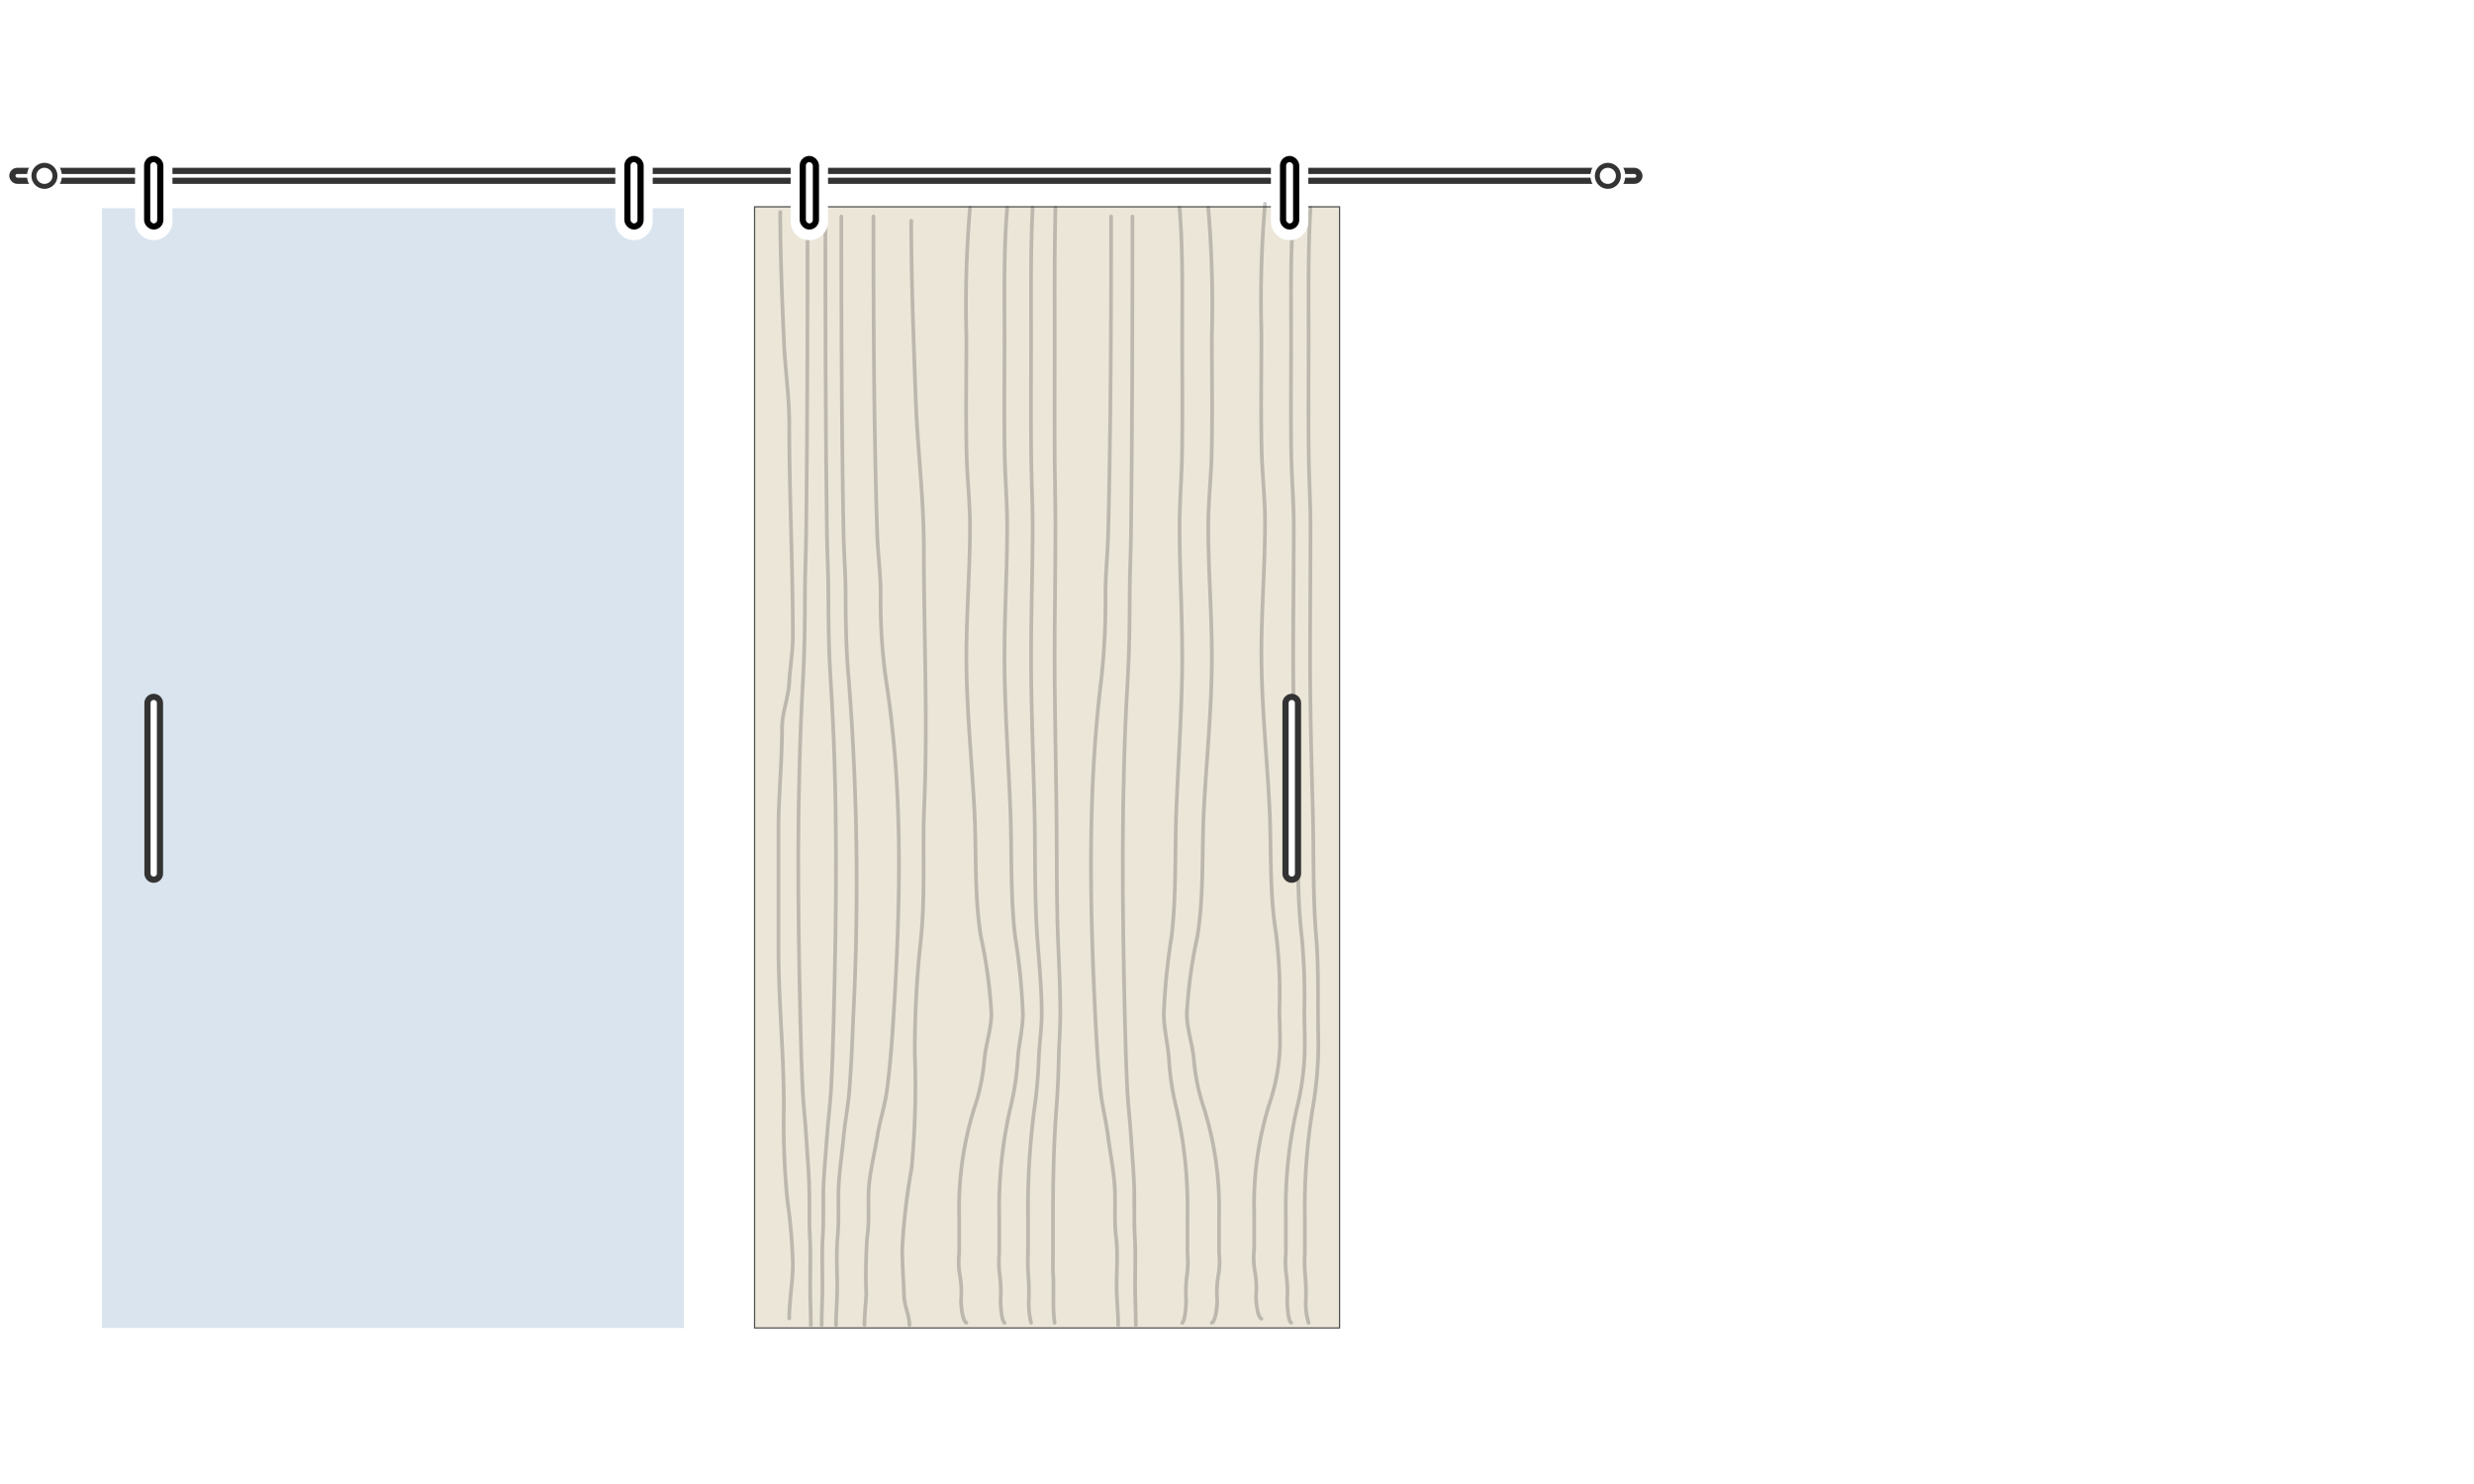 <?xml version="1.0" encoding="UTF-8"?> <svg xmlns="http://www.w3.org/2000/svg" xmlns:xlink="http://www.w3.org/1999/xlink" width="200" height="120" viewBox="0 0 200 120"><rect x="0" y="0" width="200" height="120" fill="#808080" stroke="none"/><defs><clipPath id="clip-_200x120_Barn_Doors_Finishes"><rect width="200" height="120"></rect></clipPath></defs><g id="_200x120_Barn_Doors_Finishes" data-name="200x120 Barn Doors – Finishes" clip-path="url(#clip-_200x120_Barn_Doors_Finishes)"><rect width="200" height="120" fill="#fff"></rect><g id="swing_Door" data-name="swing Door" transform="translate(-20 4.481)"><rect id="Rechteck_40" data-name="Rechteck 40" width="47.29" height="90.661" transform="translate(128.29 102.901) rotate(180)" fill="#ebe6d8" stroke="#4f4f4f" stroke-width="0.1"></rect><g id="Gruppe_1767" data-name="Gruppe 1767" transform="translate(82.931 11.991)" opacity="0.2"><path id="Pfad_7337" data-name="Pfad 7337" d="M89.183,13.022c0,8.537.031,17.058.3,25.59.053,1.677.283,3.3.283,5a45.344,45.344,0,0,0,.436,6.913c1.41,9.018,1.163,18.426.581,27.542-.121,1.894-.26,3.732-.509,5.606-.167,1.253-.566,2.433-.767,3.673s-.49,2.414-.646,3.664c-.188,1.5.046,3.038-.186,4.52a45.309,45.309,0,0,0-.073,4.648c-.039.754-.145,1.645-.145,2.485" transform="translate(-81.503 -11.991)" fill="none" stroke="#000" stroke-linecap="round" stroke-linejoin="round" stroke-width="0.3"></path><path id="Pfad_7338" data-name="Pfad 7338" d="M88.015,13.022c0,8.537.019,17.058.177,25.59.031,1.677.168,3.3.168,5,0,2.281.05,4.662.259,6.913a213.872,213.872,0,0,1,.345,27.542c-.072,1.894-.154,3.732-.3,5.606-.1,1.253-.336,2.433-.456,3.673s-.291,2.414-.383,3.664c-.111,1.5.028,3.038-.11,4.52-.142,1.52,0,3.11-.043,4.648-.023.754-.086,1.645-.086,2.485" transform="translate(-82.931 -11.991)" fill="none" stroke="#000" stroke-linecap="round" stroke-linejoin="round" stroke-width="0.3"></path><path id="Pfad_7339" data-name="Pfad 7339" d="M86.723,13.022c0,8.537.013,17.058.125,25.59.022,1.677.118,3.3.118,5,0,2.281.035,4.662.182,6.913.588,9.018.485,18.426.243,27.542-.05,1.894-.108,3.732-.212,5.606-.069,1.253-.236,2.433-.32,3.673s-.2,2.414-.27,3.664c-.078,1.5.019,3.038-.077,4.52-.1,1.52,0,3.11-.03,4.648-.016.754-.061,1.645-.061,2.485" transform="translate(-82.931 -11.991)" fill="none" stroke="#000" stroke-linecap="round" stroke-linejoin="round" stroke-width="0.3"></path><path id="Pfad_7340" data-name="Pfad 7340" d="M85.282,13.022c0,8.537-.012,17.058-.109,25.59-.019,1.677-.1,3.3-.1,5,0,2.281-.031,4.662-.159,6.913-.515,9.018-.425,18.426-.212,27.542.044,1.894.095,3.732.186,5.606.061,1.253.207,2.433.28,3.673s.179,2.414.236,3.664c.068,1.5-.017,3.038.068,4.52.087,1.52,0,3.11.026,4.648.014.754.053,1.645.053,2.485" transform="translate(-82.931 -11.991)" fill="none" stroke="#000" stroke-linecap="round" stroke-linejoin="round" stroke-width="0.3"></path><path id="Pfad_7341" data-name="Pfad 7341" d="M104.708,13.022c0,8.537-.024,17.058-.235,25.59-.042,1.677-.223,3.3-.223,5a57.255,57.255,0,0,1-.344,6.913c-1.111,9.018-.917,18.426-.458,27.542.1,1.894.205,3.732.4,5.606.131,1.253.446,2.433.605,3.673s.386,2.414.509,3.664c.148,1.5-.037,3.038.146,4.52.188,1.52-.005,3.11.058,4.648.03.754.114,1.645.114,2.485" transform="translate(-77.816 -11.991)" fill="none" stroke="#000" stroke-linecap="round" stroke-linejoin="round" stroke-width="0.3"></path><path id="Pfad_7342" data-name="Pfad 7342" d="M106.063,13.022c0,8.537-.012,17.058-.114,25.59-.02,1.677-.107,3.3-.107,5,0,2.281-.032,4.662-.165,6.913-.535,9.018-.441,18.426-.221,27.542.046,1.894.1,3.732.193,5.606.063,1.253.215,2.433.291,3.673s.186,2.414.245,3.664c.071,1.5-.018,3.038.071,4.52.09,1.52,0,3.11.027,4.648.015.754.055,1.645.055,2.485" transform="translate(-77.447 -11.991)" fill="none" stroke="#000" stroke-linecap="round" stroke-linejoin="round" stroke-width="0.3"></path><path id="Pfad_7343" data-name="Pfad 7343" d="M91.654,13.373c0,4.772.188,9.515.355,14.283.143,4.084.662,8.1.662,12.185,0,6.953.332,13.925.032,20.873-.158,3.669.114,7.309-.291,10.952a82.026,82.026,0,0,0-.468,9.111,73.35,73.35,0,0,1-.258,9.185,52.421,52.421,0,0,0-.759,6.5c0,1.3.1,2.575.145,3.847.027.818.436,1.588.436,2.355" transform="translate(-80.919 -11.991)" fill="none" stroke="#000" stroke-linecap="round" stroke-linejoin="round" stroke-width="0.3"></path><path id="Pfad_7344" data-name="Pfad 7344" d="M95.434,12.32a93.352,93.352,0,0,0-.291,10.4c0,3.171-.057,6.351.016,9.521.045,1.944.275,3.875.275,5.82,0,3.529-.291,7.038-.291,10.571,0,4.157.434,8.285.646,12.431.174,3.389-.016,6.84.525,10.193a39.311,39.311,0,0,1,.848,6.206c0,1.28-.457,2.476-.565,3.738a16.464,16.464,0,0,1-.808,3.9,26.98,26.98,0,0,0-1.228,8.794V96.85a6.1,6.1,0,0,0,.032,1.657,7.972,7.972,0,0,1,.113,2.192c.015.434.1,1.594.436,1.786" transform="translate(-79.949 -11.991)" fill="none" stroke="#000" stroke-linecap="round" stroke-linejoin="round" stroke-width="0.3"></path><path id="Pfad_7345" data-name="Pfad 7345" d="M110.919,12.32a93.376,93.376,0,0,1,.29,10.4c0,3.171.057,6.351-.016,9.521-.044,1.944-.274,3.875-.274,5.82,0,3.529.29,7.038.29,10.571,0,4.157-.434,8.285-.646,12.431-.173,3.389.016,6.84-.525,10.193a39.334,39.334,0,0,0-.848,6.206c0,1.28.458,2.476.566,3.738a16.5,16.5,0,0,0,.807,3.9,26.967,26.967,0,0,1,1.228,8.794V96.85a6.108,6.108,0,0,1-.032,1.657,7.953,7.953,0,0,0-.113,2.192c-.015.434-.1,1.594-.437,1.786" transform="translate(-76.174 -11.991)" fill="none" stroke="#000" stroke-linecap="round" stroke-linejoin="round" stroke-width="0.3"></path><path id="Pfad_7346" data-name="Pfad 7346" d="M113.876,11.991a93.376,93.376,0,0,0-.29,10.4c0,3.171-.057,6.351.016,9.521.044,1.944.274,3.875.274,5.82,0,3.529-.29,7.038-.29,10.571,0,4.157.434,8.285.646,12.431.173,3.389-.016,6.84.525,10.193a38.161,38.161,0,0,1,.282,6.145c0,1.28.108,2.537,0,3.8a16.453,16.453,0,0,1-.807,3.9A26.967,26.967,0,0,0,113,93.555v2.965a6.109,6.109,0,0,0,.032,1.657,7.944,7.944,0,0,1,.113,2.191c.015.434.1,1.594.437,1.786" transform="translate(-74.541 -11.991)" fill="none" stroke="#000" stroke-linecap="round" stroke-linejoin="round" stroke-width="0.3"></path><path id="Pfad_7347" data-name="Pfad 7347" d="M97.837,12.32c-.284,3.412-.214,6.964-.214,10.4,0,3.171-.042,6.351.012,9.521.033,1.944.2,3.875.2,5.82,0,3.529-.214,7.038-.214,10.571,0,4.157.319,8.285.475,12.431.128,3.389-.012,6.84.386,10.193a52.721,52.721,0,0,1,.624,6.206c0,1.28-.336,2.476-.416,3.738a21.728,21.728,0,0,1-.594,3.9,36.076,36.076,0,0,0-.9,8.794V96.85a8.279,8.279,0,0,0,.024,1.657A10.786,10.786,0,0,1,97.3,100.7c.011.434.073,1.594.321,1.786" transform="translate(-79.346 -11.991)" fill="none" stroke="#000" stroke-linecap="round" stroke-linejoin="round" stroke-width="0.3"></path><path id="Pfad_7348" data-name="Pfad 7348" d="M109.087,12.32c.284,3.412.214,6.964.214,10.4,0,3.171.041,6.351-.012,9.521-.033,1.944-.2,3.875-.2,5.82,0,3.529.214,7.038.214,10.571,0,4.157-.32,8.285-.476,12.431-.127,3.389.012,6.84-.386,10.193a52.763,52.763,0,0,0-.624,6.206c0,1.28.337,2.476.416,3.738a21.657,21.657,0,0,0,.594,3.9,36.047,36.047,0,0,1,.9,8.794V96.85a8.309,8.309,0,0,1-.023,1.657,10.757,10.757,0,0,0-.084,2.192c-.01.434-.072,1.594-.32,1.786" transform="translate(-76.663 -11.991)" fill="none" stroke="#000" stroke-linecap="round" stroke-linejoin="round" stroke-width="0.3"></path><path id="Pfad_7349" data-name="Pfad 7349" d="M116.2,12.32c-.285,3.412-.214,6.964-.214,10.4,0,3.171-.042,6.351.012,9.521.032,1.944.2,3.875.2,5.82,0,3.529-.045,7.111-.045,10.644,0,4.157.15,8.211.306,12.357.128,3.389-.012,6.84.386,10.193a51.405,51.405,0,0,1,.208,6.123c0,1.28.08,2.559,0,3.821a21.656,21.656,0,0,1-.594,3.9,36.1,36.1,0,0,0-.9,8.794V96.85a8.234,8.234,0,0,0,.024,1.657,10.83,10.83,0,0,1,.083,2.192c.011.434.073,1.594.321,1.786" transform="translate(-74.541 -11.991)" fill="none" stroke="#000" stroke-linecap="round" stroke-linejoin="round" stroke-width="0.3"></path><path id="Pfad_7350" data-name="Pfad 7350" d="M117.55,12.32c-.2,3.412-.152,6.964-.152,10.4,0,3.171-.029,6.351.009,9.521.023,1.944.143,3.875.143,5.82,0,3.529-.031,7.111-.031,10.644,0,4.157.106,8.211.217,12.357.091,3.389-.008,6.84.274,10.193.172,2.041.148,4.031.148,6.123,0,1.28.056,2.559,0,3.821a30.183,30.183,0,0,1-.422,3.9,50.248,50.248,0,0,0-.642,8.794V96.85a11.7,11.7,0,0,0,.017,1.657,14.987,14.987,0,0,1,.059,2.192,5.469,5.469,0,0,0,.228,1.786" transform="translate(-74.541 -11.991)" fill="none" stroke="#000" stroke-linecap="round" stroke-linejoin="round" stroke-width="0.3"></path><path id="Pfad_7351" data-name="Pfad 7351" d="M99.5,12.32c-.164,3.412-.123,6.964-.123,10.4,0,3.171-.024,6.351.007,9.521.019,1.944.117,3.875.117,5.82,0,3.529-.123,7.038-.123,10.571,0,4.157.184,8.285.274,12.431.074,3.389-.007,6.84.223,10.193.139,2.041.36,4.113.36,6.206,0,1.28-.194,2.476-.24,3.738a36.709,36.709,0,0,1-.343,3.9,61.661,61.661,0,0,0-.522,8.794V96.85a14.3,14.3,0,0,0,.014,1.657,18.648,18.648,0,0,1,.048,2.192,6.637,6.637,0,0,0,.185,1.786" transform="translate(-78.954 -11.991)" fill="none" stroke="#000" stroke-linecap="round" stroke-linejoin="round" stroke-width="0.3"></path><path id="Pfad_7352" data-name="Pfad 7352" d="M101,12.32c-.087,3.412-.065,6.964-.065,10.4,0,3.171-.013,6.351,0,9.521.01,1.944.062,3.875.062,5.82,0,3.529-.065,7.038-.065,10.571,0,4.157.1,8.285.146,12.431.039,3.389,0,6.84.118,10.193.075,2.041.192,4.113.192,6.206,0,1.28-.1,2.476-.128,3.738-.025,1.31-.087,2.665-.182,3.9-.218,2.79-.278,5.8-.278,8.794V96.85c0,.484-.026,1.209.008,1.657.05.673.02,1.477.025,2.192a12.255,12.255,0,0,0,.1,1.786" transform="translate(-78.605 -11.991)" fill="none" stroke="#000" stroke-linecap="round" stroke-linejoin="round" stroke-width="0.3"></path><path id="Pfad_7353" data-name="Pfad 7353" d="M83.076,12.671c0,3.488.15,7.026.3,10.511.094,2.2.428,4.368.428,6.572,0,5.746.291,11.463.291,17.212,0,1.287-.229,2.461-.291,3.718s-.581,2.42-.581,3.718c0,2.712-.291,5.493-.291,8.21v9.48c0,4.316.436,8.6.436,12.9a63.347,63.347,0,0,0,.291,7.639,43.138,43.138,0,0,1,.436,5.108c0,1.461-.291,2.9-.291,4.39" transform="translate(-82.931 -11.991)" fill="none" stroke="#000" stroke-linecap="round" stroke-linejoin="round" stroke-width="0.3"></path></g></g><g id="Stange" transform="translate(-33.234 0.202)"><rect id="Stange-2" data-name="Stange" width="131.532" height="0.8" rx="0.4" transform="translate(34.234 13.616)" fill="#fff" stroke="#333" stroke-linecap="round" stroke-linejoin="round" stroke-width="0.5"></rect><circle id="Stange_Befestigung_Umrandung_left" data-name="Stange Befestigung Umrandung left" cx="1.293" cy="1.293" r="1.293" transform="translate(35.534 12.724)" fill="#fff" stroke="#fff" stroke-width="0.23"></circle><circle id="Stange_Befestigung_left" data-name="Stange Befestigung left" cx="0.853" cy="0.853" r="0.853" transform="translate(35.974 13.164)" fill="#fff" stroke="#333" stroke-width="0.4"></circle><circle id="Stange_Befestigung_Umrandung" data-name="Stange Befestigung Umrandung" cx="1.293" cy="1.293" r="1.293" transform="translate(161.922 12.724)" fill="#fff" stroke="#fff" stroke-width="0.23"></circle><circle id="Stang_befestigung" data-name="Stang befestigung" cx="0.853" cy="0.853" r="0.853" transform="translate(162.362 13.164)" fill="#fff" stroke="#333" stroke-width="0.4"></circle></g><g id="Barn_door" data-name="Barn door" transform="translate(-15.234 0.202)"><path id="trolly_white_left" data-name="trolly white left" d="M80.662,11.8A1.234,1.234,0,0,0,79.4,13v4.767a1.264,1.264,0,0,0,2.525,0V13A1.234,1.234,0,0,0,80.662,11.8Z" fill="#fff" stroke="#fff" stroke-width="0.5"></path><path id="trolly_white_right" data-name="trolly white right" d="M119.488,11.8a1.234,1.234,0,0,0-1.263,1.2v4.767a1.264,1.264,0,0,0,2.525,0V13A1.234,1.234,0,0,0,119.488,11.8Z" fill="#fff" stroke="#fff" stroke-width="0.5"></path><path id="handle" d="M81.166,70.427a.5.5,0,1,1-1.009,0V56.655a.5.5,0,0,1,1.009,0Z" transform="translate(39)" fill="#fff" stroke="#333" stroke-width="0.5"></path><rect id="trolly_left" data-name="trolly left" width="1.062" height="5.455" rx="0.531" transform="translate(80.131 12.657)" fill="none" stroke="#000" stroke-width="0.5"></rect><rect id="tolly_right" data-name="tolly right" width="1.062" height="5.455" rx="0.531" transform="translate(118.956 12.657)" fill="none" stroke="#000" stroke-width="0.5"></rect></g><g id="Barn_door-2" data-name="Barn door" transform="translate(-68.234 0.202)"><path id="Door" d="M123.524,107.18H76.476V16.633h47.048Z" fill="#d9e4ee"></path><path id="trolly_white_left-2" data-name="trolly white left" d="M80.662,11.8A1.234,1.234,0,0,0,79.4,13v4.767a1.264,1.264,0,0,0,2.525,0V13A1.234,1.234,0,0,0,80.662,11.8Z" fill="#fff" stroke="#fff" stroke-width="0.5"></path><path id="trolly_white_right-2" data-name="trolly white right" d="M119.488,11.8a1.234,1.234,0,0,0-1.263,1.2v4.767a1.264,1.264,0,0,0,2.525,0V13A1.234,1.234,0,0,0,119.488,11.8Z" fill="#fff" stroke="#fff" stroke-width="0.5"></path><path id="handle-2" data-name="handle" d="M81.166,70.427a.5.5,0,1,1-1.009,0V56.655a.5.5,0,0,1,1.009,0Z" fill="#fff" stroke="#333" stroke-width="0.5"></path><rect id="trolly_left-2" data-name="trolly left" width="1.062" height="5.455" rx="0.531" transform="translate(80.131 12.657)" fill="none" stroke="#000" stroke-width="0.5"></rect><rect id="tolly_right-2" data-name="tolly right" width="1.062" height="5.455" rx="0.531" transform="translate(118.956 12.657)" fill="none" stroke="#000" stroke-width="0.5"></rect></g></g></svg> 